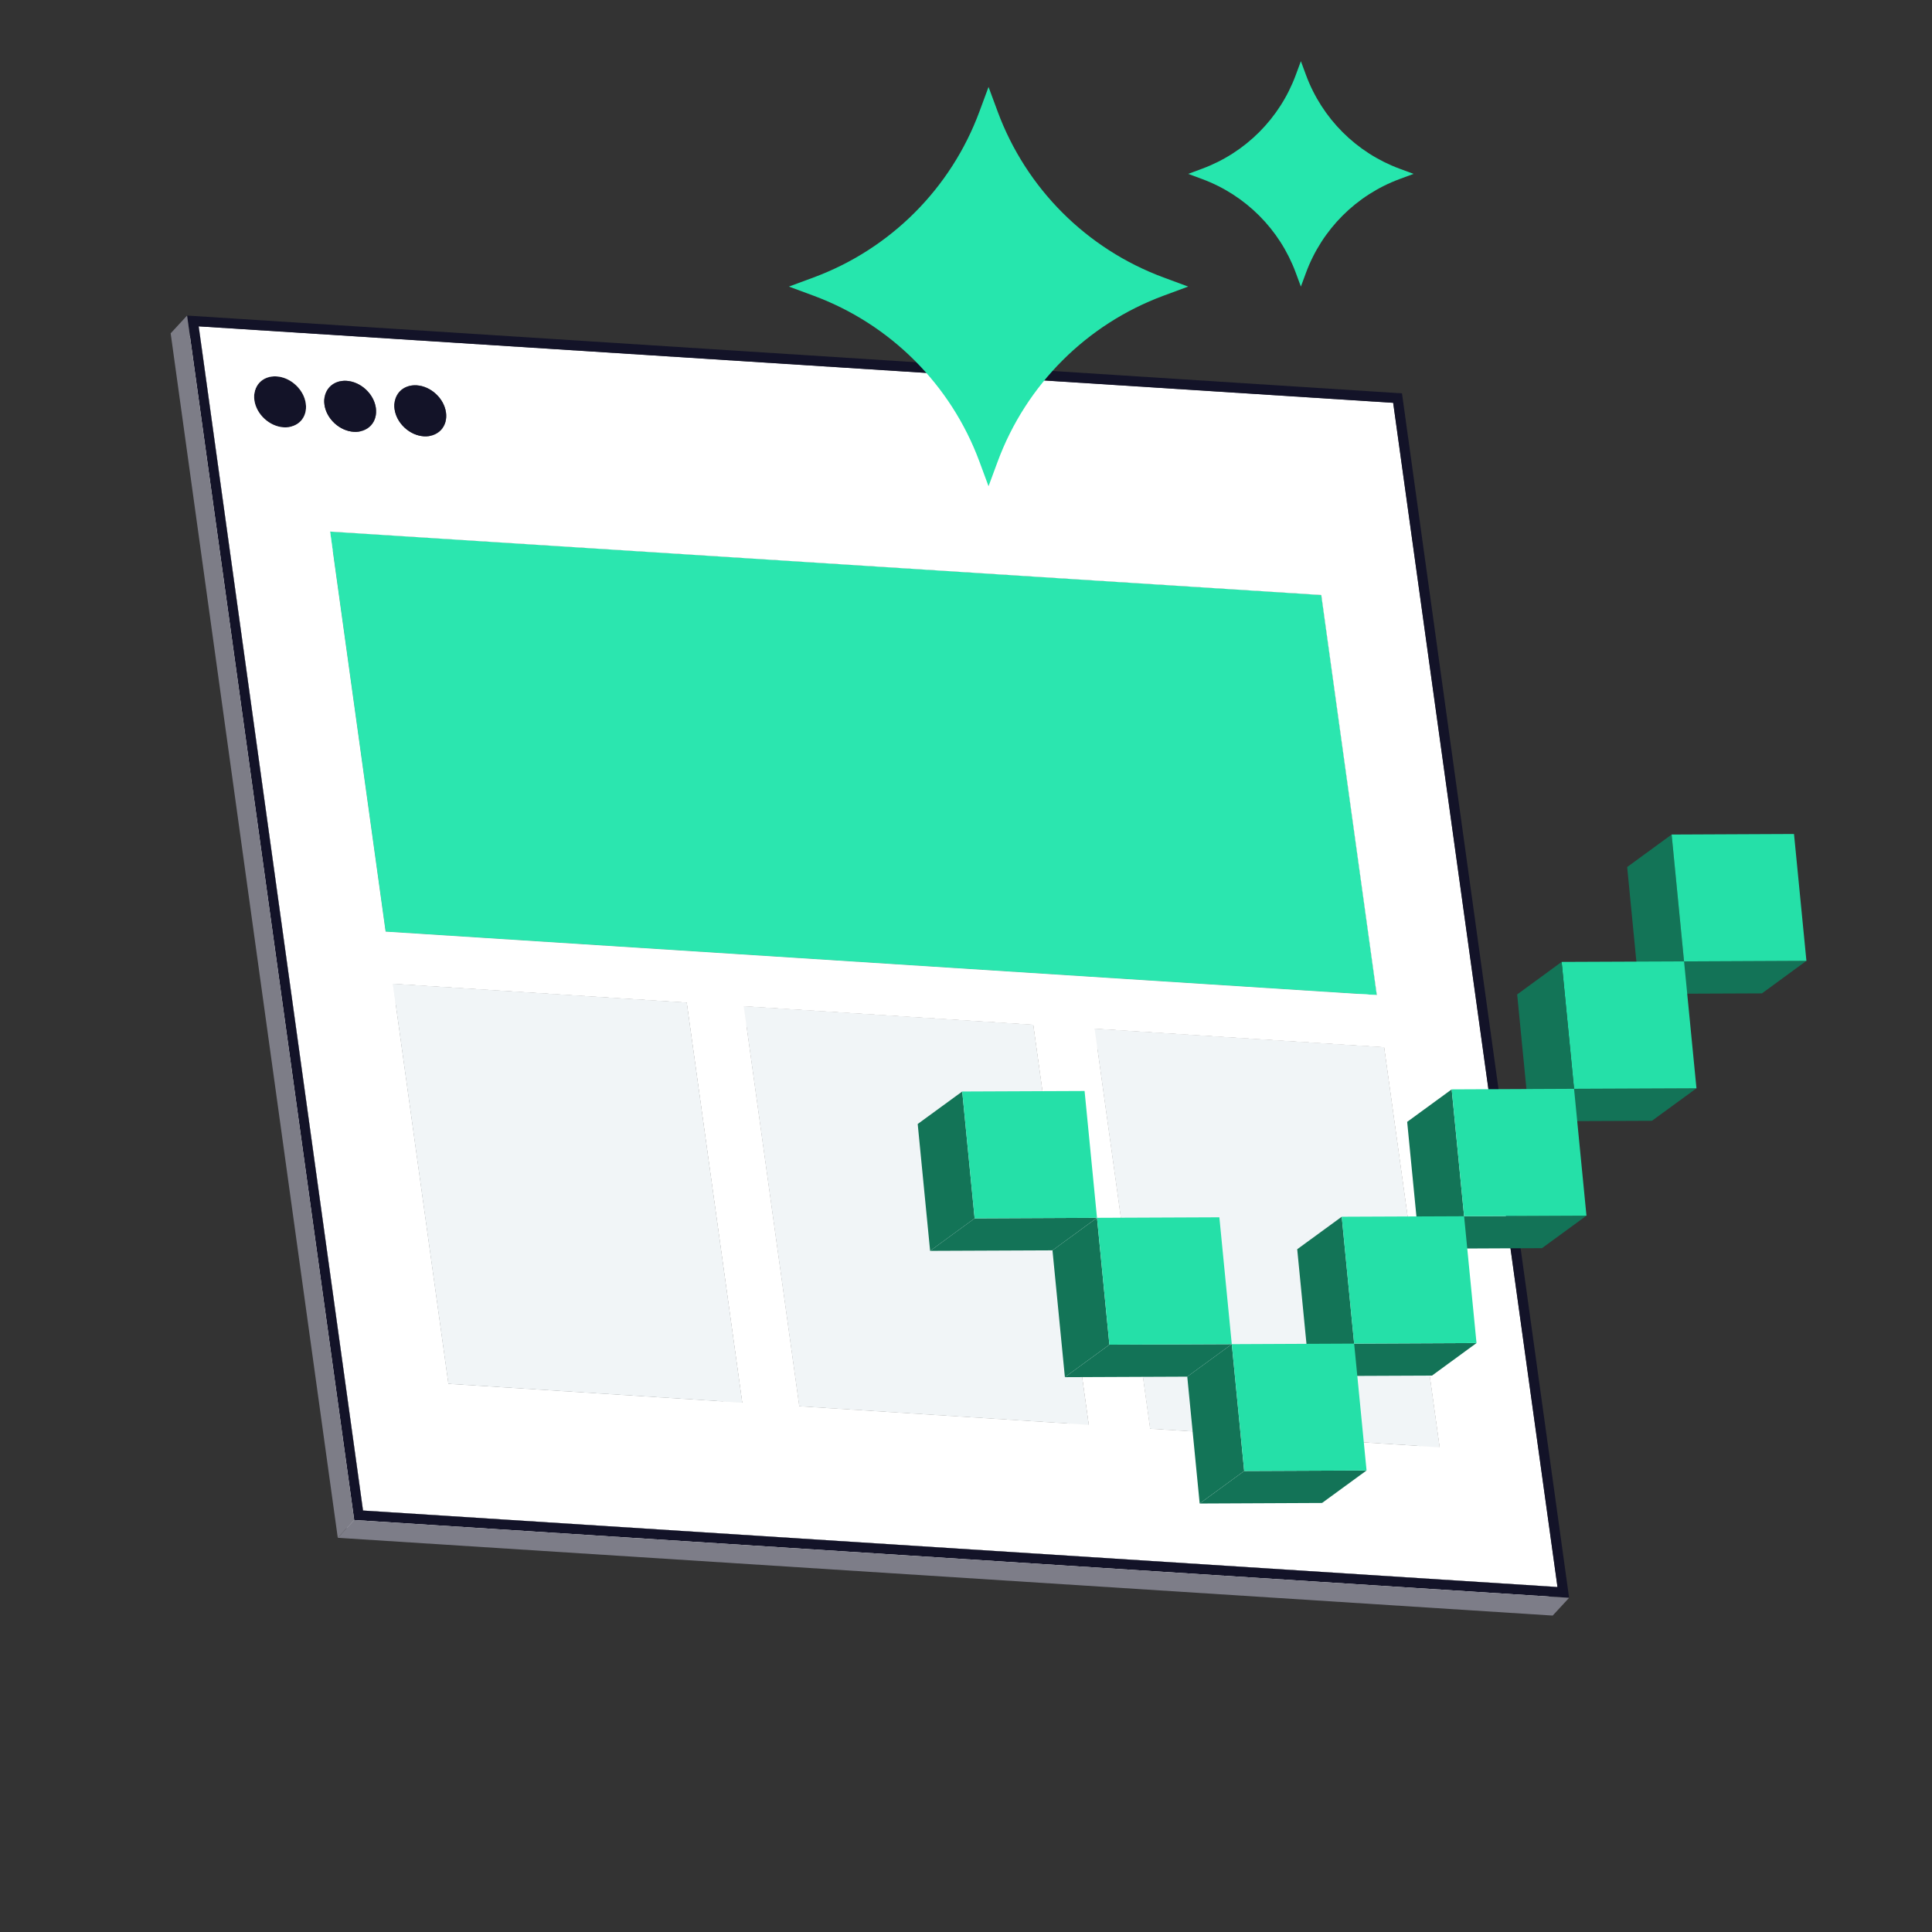 <svg width="600" height="600" viewBox="0 0 600 600" fill="none" xmlns="http://www.w3.org/2000/svg">
<rect x="0" y="0" width="600" height="600" fill="#333333" stroke="none"/>
<path d="M427.58 309.03L422.48 314.55L405.25 190.31L410.34 184.8L427.58 309.03Z" fill="#F7F7F7"/>
<mask id="mask0_4140_3141" style="mask-type:luminance" maskUnits="userSpaceOnUse" x="124" y="119" width="12" height="9">
<path d="M130.3 127.88C128.66 126.35 126.54 125.34 124.33 125.19L129.43 119.67C131.64 119.81 133.76 120.83 135.4 122.36C133.7 124.2 132 126.04 130.3 127.88Z" fill="white"/>
</mask>
<g mask="url(#mask0_4140_3141)">
<path d="M136.96 133.53L131.86 139.05C133.1 137.71 133.71 135.8 133.41 133.62C132.8 129.25 128.74 125.48 124.33 125.2L129.43 119.68C133.84 119.96 137.9 123.74 138.51 128.1C138.81 130.28 138.2 132.19 136.96 133.53Z" fill="#F7F7F7"/>
</g>
<path d="M429.83 325.24L424.73 330.76L334.83 325L339.93 319.48L429.83 325.24Z" fill="#F7F7F7"/>
<mask id="mask1_4140_3141" style="mask-type:luminance" maskUnits="userSpaceOnUse" x="119" y="119" width="11" height="9">
<path d="M124.33 125.2C122.12 125.06 120.24 125.82 119 127.17L124.1 121.65C125.35 120.3 127.22 119.54 129.43 119.68C127.9 121.34 125.86 123.54 124.33 125.2Z" fill="white"/>
</mask>
<g mask="url(#mask1_4140_3141)">
<path d="M129.42 119.68L124.32 125.2C122.11 125.06 120.23 125.82 118.99 127.17L124.09 121.65C125.34 120.3 127.21 119.54 129.42 119.68Z" fill="#F7F7F7"/>
</g>
<mask id="mask2_4140_3141" style="mask-type:luminance" maskUnits="userSpaceOnUse" x="130" y="122" width="9" height="18">
<path d="M133.4 133.62C133.1 131.44 131.93 129.41 130.29 127.88C131.14 126.96 131.99 126.04 132.84 125.12C133.04 124.9 133.31 124.61 133.51 124.4C133.71 124.19 133.97 123.9 134.16 123.69C134.35 123.48 134.6 123.21 134.79 123.01C134.97 122.82 135.21 122.56 135.38 122.37C137.02 123.89 138.18 125.93 138.49 128.11C138.8 130.29 138.18 132.21 136.94 133.54L131.84 139.06C133.08 137.72 133.69 135.81 133.39 133.63L133.4 133.62Z" fill="white"/>
</mask>
<g mask="url(#mask2_4140_3141)">
<path d="M136.96 133.53L131.86 139.05C133.1 137.71 133.71 135.8 133.41 133.62C132.8 129.25 128.74 125.48 124.33 125.2L129.43 119.68C133.84 119.96 137.9 123.74 138.51 128.1C138.81 130.28 138.2 132.19 136.96 133.53Z" fill="#F7F7F7"/>
</g>
<mask id="mask3_4140_3141" style="mask-type:luminance" maskUnits="userSpaceOnUse" x="117" y="121" width="20" height="21">
<path d="M136.96 133.53L131.86 139.05C130.62 140.4 128.74 141.16 126.52 141.02C122.12 140.74 118.05 136.97 117.44 132.6C117.14 130.42 117.75 128.51 118.99 127.17L124.09 121.65C122.85 122.99 122.24 124.9 122.54 127.08C123.15 131.45 127.21 135.22 131.62 135.5C133.83 135.64 135.71 134.88 136.96 133.53Z" fill="white"/>
</mask>
<g mask="url(#mask3_4140_3141)">
<path d="M136.96 133.53L131.86 139.05C130.62 140.4 128.74 141.16 126.52 141.02C122.12 140.74 118.05 136.97 117.44 132.6C117.14 130.42 117.75 128.51 118.99 127.17L124.09 121.65C122.85 122.99 122.24 124.9 122.54 127.08C123.15 131.45 127.21 135.22 131.62 135.5C133.83 135.64 135.71 134.88 136.96 133.53Z" fill="#7A7A85"/>
</g>
<mask id="mask4_4140_3141" style="mask-type:luminance" maskUnits="userSpaceOnUse" x="102" y="118" width="12" height="9">
<path d="M108.53 126.49C106.89 124.96 104.77 123.95 102.56 123.8L107.66 118.28C109.87 118.42 111.99 119.44 113.63 120.97C111.93 122.81 110.23 124.65 108.53 126.49Z" fill="white"/>
</mask>
<g mask="url(#mask4_4140_3141)">
<path d="M115.19 132.14L110.09 137.66C111.33 136.32 111.94 134.41 111.64 132.23C111.03 127.86 106.97 124.09 102.56 123.81L107.66 118.29C112.07 118.57 116.13 122.35 116.74 126.71C117.04 128.89 116.43 130.8 115.19 132.14Z" fill="#F7F7F7"/>
</g>
<mask id="mask5_4140_3141" style="mask-type:luminance" maskUnits="userSpaceOnUse" x="97" y="118" width="11" height="8">
<path d="M102.56 123.8C100.35 123.66 98.471 124.42 97.231 125.77L102.33 120.25C103.58 118.9 105.45 118.14 107.66 118.28C106.13 119.94 104.09 122.14 102.56 123.8Z" fill="white"/>
</mask>
<g mask="url(#mask5_4140_3141)">
<path d="M107.651 118.28L102.551 123.8C100.341 123.66 98.461 124.42 97.221 125.77L102.321 120.25C103.571 118.9 105.441 118.14 107.651 118.28Z" fill="#F7F7F7"/>
</g>
<mask id="mask6_4140_3141" style="mask-type:luminance" maskUnits="userSpaceOnUse" x="108" y="120" width="9" height="18">
<path d="M111.64 132.22C111.34 130.04 110.17 128.01 108.53 126.48C110.23 124.64 111.93 122.8 113.63 120.96C115.27 122.48 116.43 124.52 116.74 126.7C117.05 128.88 116.43 130.8 115.19 132.13L110.09 137.65C111.33 136.31 111.94 134.4 111.64 132.22Z" fill="white"/>
</mask>
<g mask="url(#mask6_4140_3141)">
<path d="M115.191 132.14L110.091 137.66C111.331 136.32 111.941 134.41 111.641 132.23C111.031 127.86 106.971 124.09 102.561 123.81L107.661 118.29C112.071 118.57 116.131 122.35 116.741 126.71C117.041 128.89 116.431 130.8 115.191 132.14Z" fill="#F7F7F7"/>
</g>
<mask id="mask7_4140_3141" style="mask-type:luminance" maskUnits="userSpaceOnUse" x="95" y="120" width="21" height="20">
<path d="M115.19 132.14L110.09 137.66C108.85 139.01 106.97 139.77 104.75 139.63C100.35 139.35 96.28 135.58 95.67 131.21C95.37 129.03 95.98 127.12 97.22 125.78L102.32 120.26C101.08 121.6 100.47 123.51 100.77 125.69C101.38 130.06 105.44 133.83 109.85 134.11C112.06 134.25 113.94 133.49 115.19 132.14Z" fill="white"/>
</mask>
<g mask="url(#mask7_4140_3141)">
<path d="M115.19 132.14L110.09 137.66C108.85 139.01 106.97 139.77 104.75 139.63C100.35 139.35 96.28 135.58 95.67 131.21C95.37 129.03 95.98 127.12 97.22 125.78L102.32 120.26C101.08 121.6 100.47 123.51 100.77 125.69C101.38 130.06 105.44 133.83 109.85 134.11C112.06 134.25 113.94 133.49 115.19 132.14Z" fill="#7A7A85"/>
</g>
<path d="M447.07 449.47L441.97 454.99L424.73 330.76L429.83 325.24L447.07 449.47Z" fill="#F7F7F7"/>
<path d="M432.66 125.1L427.56 130.62L56.61 106.87L61.71 101.35L432.66 125.1Z" fill="#7D7D88"/>
<mask id="mask8_4140_3141" style="mask-type:luminance" maskUnits="userSpaceOnUse" x="75" y="116" width="17" height="10">
<path d="M80.8 122.41C78.59 122.27 76.71 123.03 75.46 124.38L80.56 118.86C81.81 117.51 83.69 116.75 85.9 116.89C88.11 117.03 90.23 118.05 91.87 119.57C90.17 121.41 88.47 123.25 86.77 125.09C85.13 123.56 83.01 122.55 80.8 122.41Z" fill="white"/>
</mask>
<g mask="url(#mask8_4140_3141)">
<path d="M93.43 130.74L88.33 136.26C89.57 134.92 90.18 133.01 89.88 130.83C89.27 126.46 85.21 122.69 80.8 122.41C78.58 122.27 76.7 123.03 75.46 124.38L80.56 118.86C81.81 117.51 83.69 116.74 85.9 116.89C90.3 117.17 94.37 120.95 94.98 125.31C95.28 127.49 94.67 129.4 93.43 130.74Z" fill="#F7F7F7"/>
</g>
<mask id="mask9_4140_3141" style="mask-type:luminance" maskUnits="userSpaceOnUse" x="86" y="119" width="10" height="18">
<path d="M89.879 130.83C89.579 128.65 88.409 126.62 86.769 125.09C86.95 124.9 87.189 124.64 87.37 124.44C87.559 124.23 87.809 123.96 87.999 123.76C88.189 123.56 88.46 123.26 88.659 123.05C88.859 122.84 89.129 122.54 89.329 122.33C89.769 121.85 90.21 121.38 90.65 120.9C91.059 120.46 91.469 120.02 91.87 119.58C93.51 121.1 94.68 123.14 94.98 125.32C95.279 127.5 94.669 129.42 93.43 130.75L88.329 136.27C89.57 134.93 90.18 133.02 89.879 130.84V130.83Z" fill="white"/>
</mask>
<g mask="url(#mask9_4140_3141)">
<path d="M93.43 130.74L88.33 136.26C89.57 134.92 90.18 133.01 89.88 130.83C89.27 126.46 85.21 122.69 80.8 122.41C78.58 122.27 76.7 123.03 75.46 124.38L80.56 118.86C81.81 117.51 83.69 116.74 85.9 116.89C90.3 117.17 94.37 120.95 94.98 125.31C95.28 127.49 94.67 129.4 93.43 130.74Z" fill="#F7F7F7"/>
</g>
<path d="M483.69 492.87L478.59 498.38L427.56 130.62L432.66 125.1L483.69 492.87Z" fill="#7D7D87"/>
<mask id="mask10_4140_3141" style="mask-type:luminance" maskUnits="userSpaceOnUse" x="73" y="118" width="21" height="21">
<path d="M93.43 130.74L88.33 136.26C87.08 137.61 85.21 138.37 82.99 138.23C78.58 137.95 74.51 134.18 73.9 129.81C73.6 127.64 74.21 125.72 75.45 124.38L80.55 118.86C79.31 120.2 78.7 122.11 79 124.29C79.61 128.66 83.67 132.43 88.09 132.71C90.3 132.85 92.18 132.09 93.43 130.74Z" fill="white"/>
</mask>
<g mask="url(#mask10_4140_3141)">
<path d="M93.43 130.74L88.33 136.26C87.08 137.61 85.21 138.37 82.99 138.23C78.58 137.95 74.51 134.18 73.9 129.81C73.6 127.64 74.21 125.72 75.45 124.38L80.55 118.86C79.31 120.2 78.7 122.11 79 124.29C79.61 128.66 83.67 132.43 88.09 132.71C90.3 132.85 92.18 132.09 93.43 130.74Z" fill="#7A7A85"/>
</g>
<path d="M85.89 116.89C90.29 117.17 94.36 120.95 94.97 125.31C95.58 129.67 92.49 132.99 88.09 132.71C83.69 132.43 79.61 128.66 79 124.29C78.39 119.92 81.48 116.61 85.89 116.89Z" fill="#131328"/>
<path d="M410.34 184.8L405.25 190.31L97.41 170.6L102.51 165.09L410.34 184.8Z" fill="#F7F7F7"/>
<path d="M320.86 318.26L315.76 323.78L225.86 318.02L230.96 312.5L320.86 318.26Z" fill="#F7F7F7"/>
<path d="M429.83 325.24L447.07 449.47L357.16 443.72L339.93 319.48L429.83 325.24Z" fill="#F1F5F7"/>
<path d="M357.16 443.72L352.07 449.24L334.83 325L339.93 319.48L357.16 443.72Z" fill="#F0F2F3"/>
<path d="M447.07 449.47L441.97 454.99L352.07 449.24L357.16 443.72L447.07 449.47Z" fill="#F0F2F3"/>
<path d="M338.1 442.5L333 448.02L315.76 323.78L320.86 318.26L338.1 442.5Z" fill="#F7F7F7"/>
<path d="M119.75 289.32L114.65 294.84L97.41 170.6L102.51 165.08L119.75 289.32Z" fill="#89EACD"/>
<path d="M410.34 184.79L427.58 309.03L119.75 289.32L102.51 165.08L410.34 184.79Z" fill="#2BE6AF"/>
<path d="M427.58 309.03L422.48 314.55L114.65 294.84L119.75 289.32L427.58 309.03Z" fill="#8AEACE"/>
<path d="M213.25 311.37L208.16 316.89L116.9 311.05L121.99 305.53L213.25 311.37Z" fill="#F7F7F7"/>
<path d="M320.86 318.26L338.09 442.5L248.2 436.74L230.96 312.5L320.86 318.26Z" fill="#F1F5F7"/>
<path d="M338.09 442.5L333 448.01L243.1 442.26L248.2 436.74L338.09 442.5Z" fill="#F0F2F3"/>
<path d="M248.2 436.74L243.1 442.26L225.86 318.02L230.96 312.5L248.2 436.74Z" fill="#F0F2F3"/>
<path d="M230.49 435.61L225.39 441.13L208.16 316.89L213.25 311.37L230.49 435.61Z" fill="#F7F7F7"/>
<path d="M230.49 435.61L225.39 441.13L134.14 435.28L139.23 429.76L230.49 435.61Z" fill="#F0F2F3"/>
<path d="M139.23 429.76L134.14 435.28L116.9 311.05L121.99 305.53L139.23 429.76Z" fill="#F0F2F3"/>
<path d="M61.71 101.35L432.66 125.1L483.69 492.86L112.74 469.11L61.71 101.35ZM427.58 309.03L410.34 184.79L102.51 165.09L119.75 289.33L427.59 309.04M230.5 435.62L213.26 311.38L122 305.54L139.24 429.78L230.5 435.62ZM447.08 449.49L429.84 325.25L339.94 319.49L357.18 443.73L447.08 449.49ZM338.11 442.51L320.87 318.27L230.97 312.51L248.21 436.75L338.11 442.51ZM88.09 132.71C92.49 132.99 95.58 129.68 94.97 125.31C94.36 120.94 90.3 117.17 85.89 116.89C81.48 116.61 78.39 119.92 79 124.29C79.61 128.66 83.67 132.43 88.09 132.71ZM107.65 118.28C103.25 118 100.16 121.31 100.77 125.68C101.38 130.05 105.44 133.82 109.85 134.1C114.26 134.38 117.34 131.07 116.73 126.7C116.12 122.33 112.06 118.56 107.65 118.28ZM129.42 119.67C125.02 119.39 121.93 122.7 122.54 127.07C123.15 131.44 127.21 135.21 131.62 135.49C136.03 135.77 139.11 132.46 138.5 128.09C137.89 123.72 133.83 119.95 129.42 119.67Z" fill="white"/>
<path d="M136.956 133.525C139.635 130.624 138.925 125.612 135.371 122.33C131.816 119.047 126.763 118.739 124.084 121.64C121.405 124.541 122.115 129.553 125.669 132.836C129.224 136.118 134.277 136.427 136.956 133.525Z" fill="#131328"/>
<path d="M115.178 132.129C117.857 129.228 117.148 124.215 113.593 120.933C110.039 117.651 104.986 117.342 102.307 120.243C99.628 123.144 100.337 128.157 103.892 131.439C107.446 134.721 112.499 135.03 115.178 132.129Z" fill="#131328"/>
<path d="M213.25 311.37L230.49 435.61L139.23 429.76L121.99 305.53L213.25 311.37Z" fill="#F1F5F7"/>
<path d="M112.74 469.11L107.64 474.63L56.61 106.87L61.71 101.35L112.74 469.11Z" fill="#F7F7F7"/>
<path d="M483.69 492.86L478.59 498.38L107.64 474.63L112.74 469.11L483.69 492.86Z" fill="#F7F7F7"/>
<path d="M58.1 98L435.4 122.16L487.3 496.22L110 472.06L58.1 98ZM483.69 492.87L432.66 125.1L61.71 101.35L112.74 469.11L483.69 492.86" fill="#131328"/>
<path d="M110 472.06L104.9 477.58L53 103.52L58.1 98L110 472.06Z" fill="#7D7D87"/>
<path d="M487.3 496.22L482.2 501.73L104.9 477.58L110 472.06L487.3 496.22Z" fill="#7D7D88"/>
<path d="M340.682 378.204L326.858 388.306L288.855 388.466L302.679 378.377L340.682 378.204Z" fill="#137357"/>
<path d="M302.679 378.378L288.855 388.466L285 349.068L298.824 338.979L302.679 378.378Z" fill="#137457"/>
<path d="M336.827 338.819L340.681 378.204L302.679 378.377L298.824 338.979L336.827 338.819Z" fill="#25E0A8"/>
<path d="M560.999 298.398L547.189 308.501L509.173 308.66L522.997 298.571L560.999 298.398Z" fill="#137357"/>
<path d="M522.997 298.571L509.173 308.66L505.332 269.262L519.143 259.173L522.997 298.571Z" fill="#137457"/>
<path d="M557.144 259L560.999 298.398L522.996 298.571L519.142 259.173L557.144 259Z" fill="#25E0A8"/>
<path d="M526.852 337.981L513.028 348.07L475.025 348.23L488.836 338.141L526.852 337.981Z" fill="#137357"/>
<path d="M522.997 298.57L526.852 337.982L488.836 338.141L484.981 298.73L522.997 298.57Z" fill="#25E0A8"/>
<path d="M488.836 338.141L475.026 348.23L471.171 308.832L484.982 298.729L488.836 338.141Z" fill="#137457"/>
<path d="M454.688 377.713L440.865 387.801L437.01 348.403L450.834 338.314L454.688 377.713Z" fill="#137457"/>
<path d="M492.692 377.54L478.868 387.629L440.865 387.802L454.689 377.713L492.692 377.54Z" fill="#137357"/>
<path d="M488.836 338.142L492.691 377.54L454.689 377.713L450.834 338.314L488.836 338.142Z" fill="#25E0A8"/>
<path d="M458.544 417.098L444.72 427.2L406.718 427.359L420.542 417.27L458.544 417.098Z" fill="#137357"/>
<path d="M420.541 417.27L406.717 427.359L402.862 387.961L416.686 377.872L420.541 417.27Z" fill="#137457"/>
<path d="M454.689 377.713L458.544 417.098L420.541 417.271L416.687 377.872L454.689 377.713Z" fill="#25E0A8"/>
<path d="M424.398 456.669L410.574 466.758L372.571 466.931L386.395 456.828L424.398 456.669Z" fill="#137357"/>
<path d="M386.394 456.828L372.571 466.93L368.716 427.532L382.54 417.443L386.394 456.828Z" fill="#137457"/>
<path d="M420.543 417.271L424.397 456.669L386.395 456.828L382.54 417.443L420.543 417.271Z" fill="#25E0A8"/>
<path d="M382.539 417.443L368.715 427.532L330.713 427.692L344.537 417.603L382.539 417.443Z" fill="#137357"/>
<path d="M344.536 417.603L330.712 427.692L326.857 388.307L340.681 378.205L344.536 417.603Z" fill="#137457"/>
<path d="M378.684 378.045L382.539 417.443L344.536 417.603L340.682 378.204L378.684 378.045Z" fill="#25E0A8"/>
<path d="M307 27L309.833 34.656C318.664 58.52 337.48 77.336 361.345 86.167L369 89L361.345 91.833C337.48 100.664 318.664 119.48 309.833 143.344L307 151L304.167 143.345C295.336 119.48 276.52 100.664 252.655 91.833L245 89L252.655 86.167C276.52 77.336 295.336 58.52 304.167 34.656L307 27Z" fill="#26E6AD"/>
<path d="M404 19L405.599 23.322C410.584 36.794 421.206 47.416 434.678 52.401L439 54L434.678 55.599C421.206 60.584 410.584 71.206 405.599 84.678L404 89L402.401 84.678C397.416 71.206 386.794 60.584 373.322 55.599L369 54L373.322 52.401C386.794 47.416 397.416 36.794 402.401 23.322L404 19Z" fill="#26E6AD"/>
</svg>
